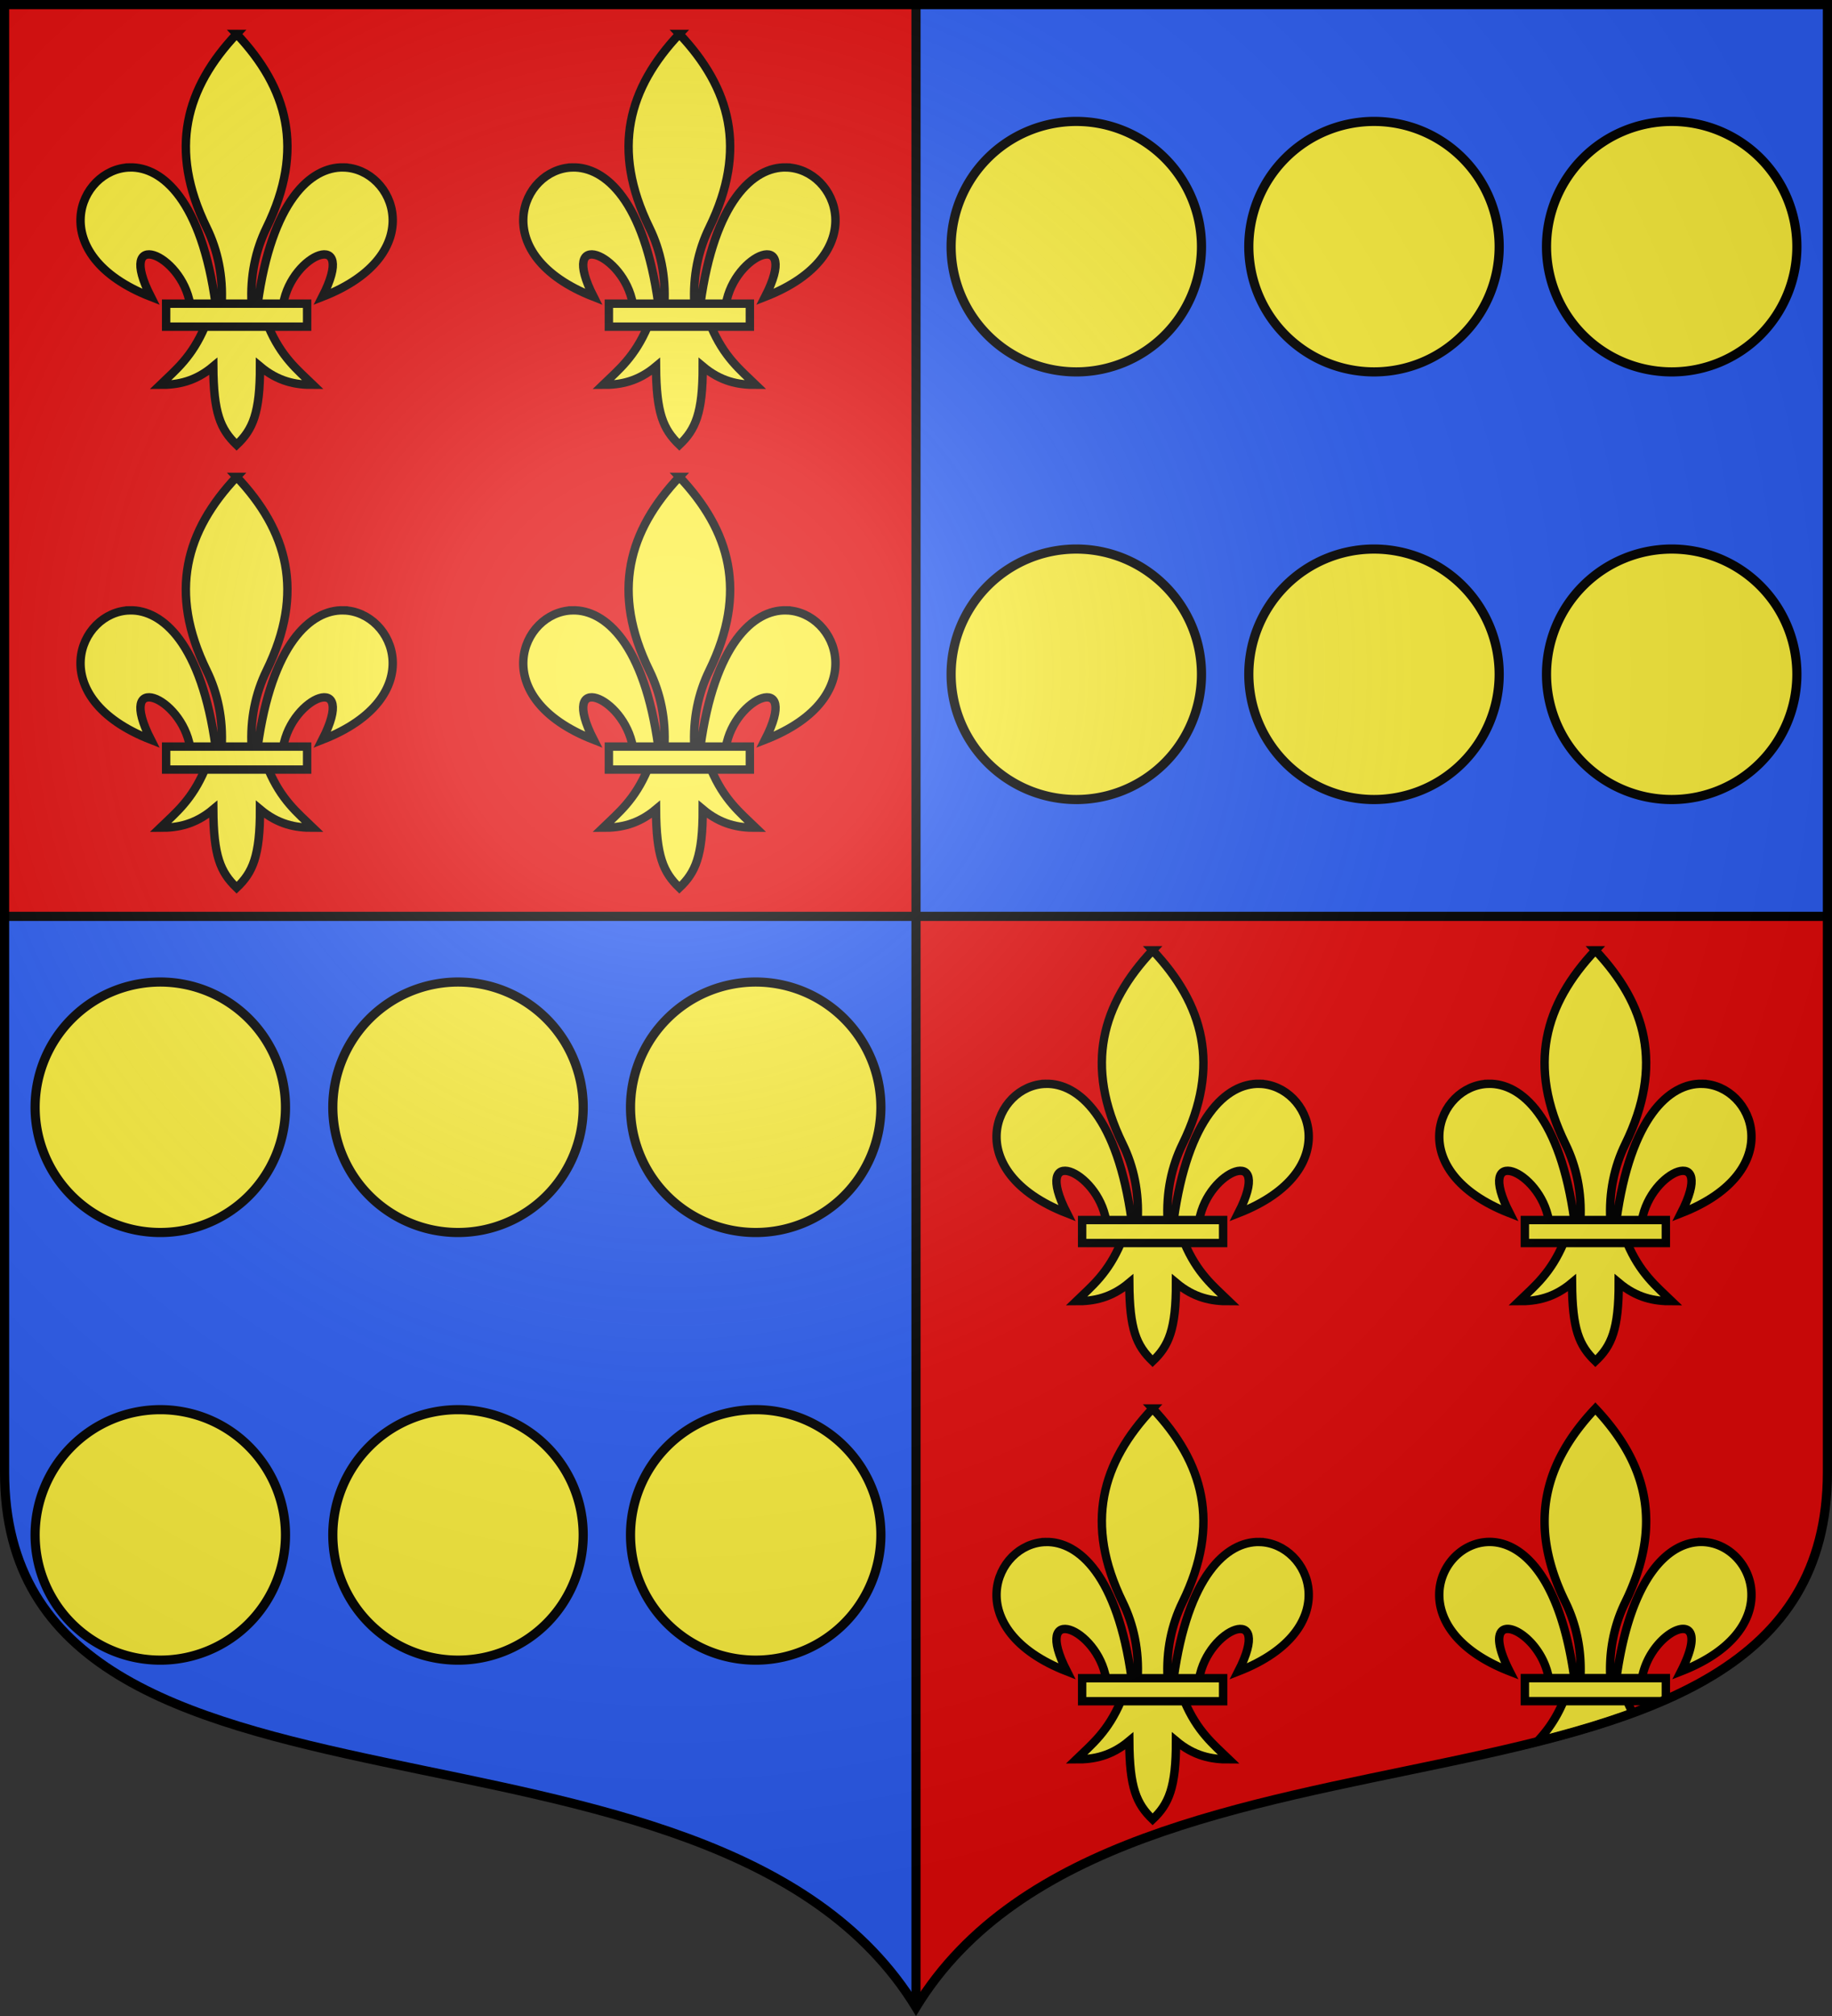 <svg xmlns="http://www.w3.org/2000/svg" xmlns:xlink="http://www.w3.org/1999/xlink" width="600" height="660"><rect width="100%" height="100%" fill="#333333" stroke="none"/><radialGradient id="d" cx="220" cy="220" r="405" gradientUnits="userSpaceOnUse"><stop offset="0" stop-color="#fff" stop-opacity=".31"/><stop offset=".19" stop-color="#fff" stop-opacity=".25"/><stop offset=".6" stop-color="#6b6b6b" stop-opacity=".125"/><stop offset="1" stop-opacity=".125"/></radialGradient><g fill="#fcef3c" stroke-width="1.001"><path fill="#2b5df2" d="M300 1.5V300h298.5V1.5zM1.5 300v181.99C1.5 610.772 233.14 547.8 300 657.12V300z"/><path fill="#e20909" d="M598.5 300v181.99c0 128.783-231.64 65.81-298.5 175.131V300zM1.5 1.5V300H300V1.5z"/></g><path fill="none" stroke="#000" stroke-width="3" d="M300 657.12V1.5M1.5 300h597"/><g id="a" fill="#fcef3c" stroke="#000" stroke-width="1.738"><path fill-rule="evenodd" d="M58.405 30.003c10.623.254 17.913 18.078-4.382 26.78 7.369-14.436-6.305-9.002-8.107 1.487h-5.281c2.918-21.306 10.964-28.43 17.77-28.267zm-28.67 32.88c-2.69 6.35-6.012 8.985-9.24 12.106 3.619.016 7.22-.679 10.958-3.814.064 9.675 1.472 12.982 4.833 16.232 3.323-3.149 4.845-6.547 4.834-16.232 3.737 3.135 7.34 3.83 10.958 3.814-3.228-3.121-6.55-5.757-9.24-12.107zm6.551-60.497c-10.503 11.151-14.16 23.801-6.2 40.084 2.304 4.713 3.409 10.027 3.1 15.8h6.2c-.308-5.773.797-11.087 3.1-15.8 7.96-16.283 4.304-28.933-6.2-40.084zM14.168 30.003c-10.623.254-17.914 18.078 4.381 26.78-7.368-14.436 6.305-9.002 8.108 1.487h5.281c-2.918-21.306-10.964-28.43-17.77-28.267z" transform="matrix(1.583 0 0 1.582 20.058 7.35)"/><path d="M21.701 58.196h29.17v4.76h-29.17z" transform="matrix(1.583 0 0 1.582 20.058 7.35)"/></g><use xlink:href="#a" width="100%" height="100%" transform="translate(0 145)"/><use xlink:href="#a" width="100%" height="100%" transform="translate(145)"/><use xlink:href="#a" width="100%" height="100%" transform="translate(145 145)"/><use xlink:href="#a" width="100%" height="100%" transform="translate(300 300)"/><use xlink:href="#a" width="100%" height="100%" transform="translate(445 300)"/><use xlink:href="#a" width="100%" height="100%" transform="translate(300 450)"/><g fill="#fcef3c" stroke="#000" stroke-width="2.75"><path fill-rule="evenodd" d="M522.5 461.125c-16.628 17.637-22.414 37.645-9.814 63.398 3.647 7.455 5.394 15.86 4.906 24.99h9.816c-.488-9.13 1.26-17.535 4.906-24.99 12.6-25.753 6.814-45.761-9.814-63.398zm-35.014 43.68c-16.817.403-28.358 28.593 6.936 42.355-11.665-22.83 9.98-14.237 12.834 2.354h8.361c-4.62-33.698-17.357-44.968-28.13-44.71zm70.028 0c-10.774-.259-23.511 11.009-28.131 44.707h8.361c2.854-16.59 24.499-25.183 12.834-2.352 35.294-13.762 23.753-41.952 6.936-42.355zm-45.387 52.002c-2.624 6.19-5.628 10.142-8.742 13.423 11.043-2.78 21.586-5.856 31.377-9.46a50 50 0 0 1-1.889-3.963z"/><path d="M499.412 549.395v7.53h44.994q.593-.255 1.182-.517v-7.013z"/></g><path id="c" fill="#fcef3c" stroke="#000" stroke-linecap="round" stroke-linejoin="round" stroke-width="3" d="M588.5 220.75a41 41 0 0 1-41 41 41 41 0 0 1-41-41 41 41 0 0 1 41-41 41 41 0 0 1 41 41m-97.5 0a41 41 0 0 1-41 41 41 41 0 0 1-41-41 41 41 0 0 1 41-41 41 41 0 0 1 41 41m-97.5 0a41 41 0 0 1-41 41 41 41 0 0 1-41-41 41 41 0 0 1 41-41 41 41 0 0 1 41 41m195-140a41 41 0 0 1-41 41 41 41 0 0 1-41-41 41 41 0 0 1 41-41 41 41 0 0 1 41 41m-97.5 0a41 41 0 0 1-41 41 41 41 0 0 1-41-41 41 41 0 0 1 41-41 41 41 0 0 1 41 41m-97.5 0a41 41 0 0 1-41 41 41 41 0 0 1-41-41 41 41 0 0 1 41-41 41 41 0 0 1 41 41"/><use xlink:href="#c" width="100%" height="100%" transform="translate(-300 281.75)"/><path fill="url(#d)" d="M1.5 1.5V483c0 129.055 231.64 65.948 298.5 175.5 66.86-109.552 298.5-46.445 298.5-175.5V1.5z"/><path fill="none" stroke="#000" stroke-width="3" d="M1.5 1.5v480.492c0 128.785 231.64 65.81 298.5 175.133 66.86-109.323 298.5-46.348 298.5-175.133V1.5z"/></svg>